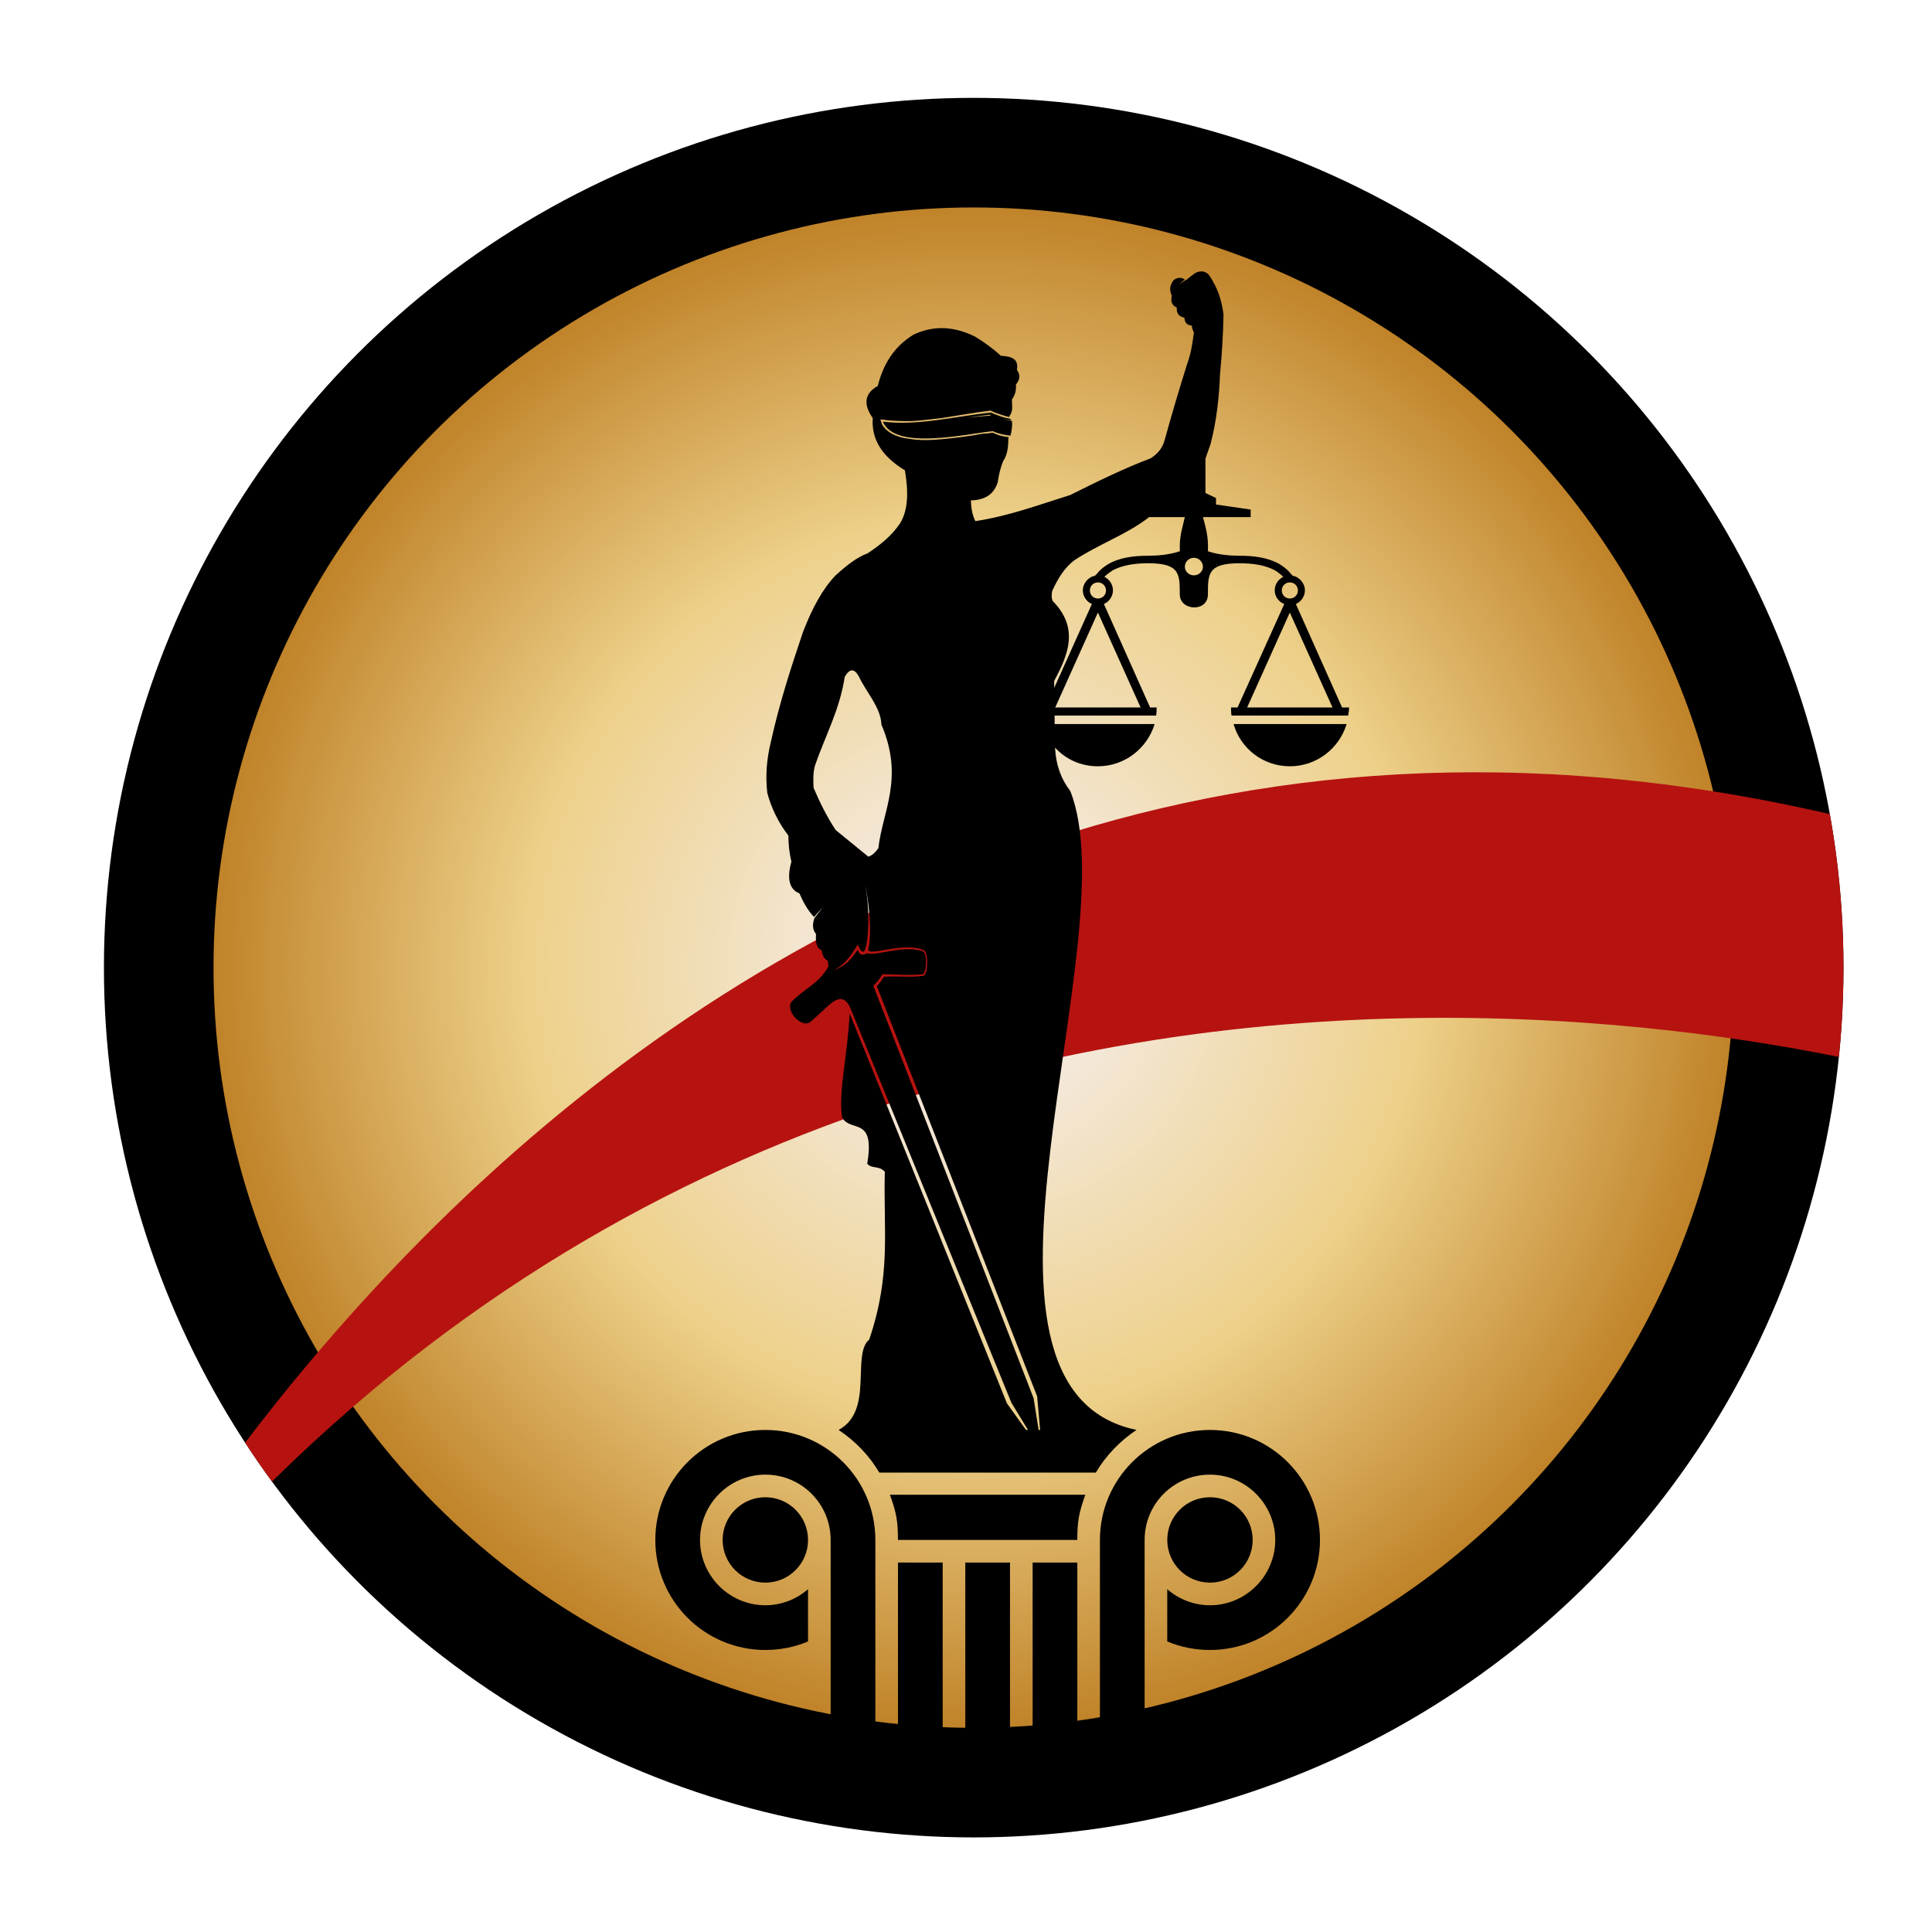 <?xml version="1.0" encoding="UTF-8"?>
<svg id="Layer_1" data-name="Layer 1" xmlns="http://www.w3.org/2000/svg" xmlns:xlink="http://www.w3.org/1999/xlink" viewBox="0 0 720 720">
  <defs>
    <style>
      .cls-1 {
        fill: none;
      }

      .cls-2 {
        fill: #b61310;
      }

      .cls-3 {
        fill-rule: evenodd;
      }

      .cls-4 {
        fill: url(#Brass_Radial);
      }

      .cls-5 {
        clip-path: url(#clippath);
      }
    </style>
    <radialGradient id="Brass_Radial" data-name="Brass Radial" cx="362.87" cy="360.61" fx="362.87" fy="360.61" r="283.3" gradientUnits="userSpaceOnUse">
      <stop offset=".18" stop-color="#f4e8d9"/>
      <stop offset=".59" stop-color="#edd089"/>
      <stop offset="1" stop-color="#c08329"/>
    </radialGradient>
    <clipPath id="clippath">
      <circle class="cls-1" cx="362.87" cy="360.61" r="324.14"/>
    </clipPath>
  </defs>
  <circle cx="362.87" cy="360.61" r="324.14"/>
  <circle class="cls-4" cx="362.87" cy="360.61" r="283.3"/>
  <g class="cls-5">
    <path class="cls-2" d="M22.91,645.42S244.56,178.66,713.93,311.64l18.25,93.87S291.71,262.35,22.91,645.42Z"/>
  </g>
  <path class="cls-3" d="M331.65,557.04h72.83c-2.43,6.74-3,9.92-3,16.85h-66.84c0-6.93-.56-10.11-3-16.85h0ZM361.8,186.53c.19,2.62.37,5.05,1.69,7.68,12.36-1.87,23.4-5.99,35.38-9.74,10.11-5.06,20.03-9.92,29.96-13.67,2.25-1.5,4.31-3.37,5.24-6.93,2.62-9.55,5.43-18.91,8.24-27.9,1.5-4.12,2.06-7.68,2.62-11.98-.37-.94-.75-1.68-.75-2.62-1.5-.19-2.62-.75-2.81-3-2.06-.37-3-1.68-2.81-3.74-2.06-.94-2.25-2.43-1.87-4.49-1.12-2.25-.56-4.12.75-5.8,1.31-.94,2.62-1.12,4.12-.19-.75.56-1.5,1.31-2.25,1.87.94-.56,1.87-1.31,3-1.87.94-.75,2.06-1.68,3.18-2.43,1.87-.94,3.74-.75,5.06.75,3.18,4.68,4.68,9.17,5.43,14.79-.19,7.49-.56,14.6-1.31,22.09-.37,9.17-1.31,17.6-3.56,26.21-.56,1.68-1.31,3.56-1.87,5.43v12.73c1.31.56,2.62,1.31,3.93,1.87v2.43l12.92,1.87v2.81h-17.79c.94,3.37,1.87,6.74,1.87,10.67v2.06c3.74,1.31,8.24,1.68,11.79,1.68,5.06,0,10.48.56,14.98,3.18,1.5.94,3,2.06,4.12,3.56l.75.75c2.43.37,4.49,2.81,4.49,5.43,0,2.25-1.5,4.31-3.37,5.06l17.22,38.57h2.62c0,.94-.19,2.06-.37,3h-43.44c-.19-.94-.19-2.06-.19-3h2.43l17.41-38.57c-2.06-.75-3.56-2.81-3.56-5.06s1.31-4.12,3.18-5.06c-.75-.75-1.68-1.5-2.81-2.25-3.93-2.25-8.99-2.81-13.48-2.81-11.79,0-11.79,3.93-11.79,11.61,0,6.74-10.48,6.18-10.48,0,0-7.68,0-11.61-11.8-11.61-4.49,0-9.55.56-13.48,2.81-1.12.75-2.06,1.5-2.81,2.25,1.87.94,3.18,2.81,3.18,5.06s-1.5,4.31-3.37,5.06l17.22,38.57h2.43c0,.94,0,2.06-.19,3h-37.82v3.18h37.26c-2.81,9.17-11.23,15.73-21.16,15.73-6.37,0-11.98-2.62-15.91-6.93v.56c.37,5.99,2.25,11.23,5.62,15.54,22.09,55.42-50.18,222.61,24.71,238.15-6.18,4.12-11.42,9.55-15.17,15.91h-80.69c-3.74-6.37-8.99-11.79-15.17-15.91h0c13.29-7.11,4.68-28.08,11.42-33.7,8.24-24.34,5.24-40.25,5.8-62.53-2.25-2.43-4.87-.94-6.55-3,3-17.97-6.18-11.42-9.36-17.22-1.5-9.36,2.06-23.03,2.81-38.76,19.66,48.49,39.13,96.8,58.6,145.29l7.11,9.92h.75l-6.18-10.11c-20.03-49.24-39.69-97.17-59.72-146.41-2.06-5.24-4.68-4.87-8.24-1.87q-3.18,3-6.55,5.99c-3.37,3.56-10.48-4.31-7.11-7.49,5.24-5.06,9.92-6.55,13.48-12.92-.19-.56-.19-1.31-.37-2.06-1.68-.94-1.87-2.43-2.25-3.93-1.87-.75-2.25-2.81-2.06-5.99-1.5-1.87-1.31-3.93-.56-5.99l3.18-4.12-3.37,3.74c-2.62-2.81-4.12-5.8-5.43-8.8-3.93-1.5-4.68-5.8-3-11.79-.75-3.18-1.12-6.55-1.12-9.74-3.74-4.87-6.37-10.3-7.86-15.91-.75-6.55-.19-12.73,1.31-18.91,3.18-14.42,7.49-27.71,11.98-41,3.37-8.8,7.3-16.1,12.17-21.16,3.93-3.56,7.86-6.74,11.98-8.24,4.49-3,8.8-6.37,11.98-11.05,3.18-5.05,3.18-11.98,1.87-19.85-8.61-5.24-12.54-11.61-11.98-19.47-3.56-5.06-3.18-9.17,1.87-11.98,1.87-7.49,5.62-14.42,13.29-19.1,7.49-3.56,15.16-3.18,23.03.75,3.37,2.06,6.74,4.49,9.55,7.11,3.93.19,6.74,1.12,5.99,5.24,1.5,2.06.94,3.93-.37,5.43.19,2.62-.56,4.31-1.5,5.62,0,2.43.56,4.31-.94,6.18v.37c-2.25-.56-4.49-1.31-6.74-2.25l-.19-.19h0c-6.18.75-12.36,1.87-18.35,2.81-3.74.37-7.49.94-11.23,1.12-3.56,0-7.11,0-10.67-.56h-.94l.37.94c.19.75.56,1.5,1.12,2.06,2.25,2.62,5.8,3.74,8.99,4.12,4.12.75,8.43.56,12.54.19,3.74-.37,7.3-.75,10.86-1.31,1.5-.19,3-.56,4.49-.75,1.12,0,2.43-.19,3.56-.37,1.68.94,4.12,1.5,5.99,1.68l-.19.37c0,3.37-.37,6.18-1.87,8.43-1.12,2.62-1.69,5.24-2.06,7.86-1.5,5.05-5.24,6.74-10.11,6.93h0ZM441.55,192.71h-13.29c-8.42,6.55-18.91,10.11-27.9,16.1-3.74,2.81-6.18,6.93-8.24,11.42-.19,1.12-.37,2.43.19,3.74,9.92,10.11,5.8,20.03.56,29.77v2.62l14.04-31.27c-1.87-.75-3.37-2.81-3.37-5.06,0-2.62,2.06-5.06,4.49-5.43l.75-.75c1.12-1.5,2.62-2.62,4.12-3.56,4.49-2.62,9.92-3.18,14.98-3.18,3.56,0,8.05-.37,11.8-1.68v-2.06c0-3.93,1.12-7.3,1.87-10.67h0ZM459.72,269.84c2.62,9.17,11.05,15.73,20.97,15.73s18.35-6.55,21.16-15.73h-42.13ZM448.3,211.24c0,1.68-1.5,3.18-3.37,3.18s-3.37-1.5-3.37-3.18c0-1.87,1.5-3.37,3.37-3.37s3.37,1.5,3.37,3.37h0ZM496.6,263.66h-31.83l15.91-35.39,15.91,35.39ZM477.69,220.04c0-1.68,1.31-3,3-3s3,1.31,3,3-1.31,3-3,3-3-1.31-3-3h0ZM425.08,263.66h-31.83l15.91-35.39,15.91,35.39ZM409.17,217.05c1.68,0,3,1.31,3,3s-1.31,3-3,3-3-1.31-3-3,1.31-3,3-3h0ZM369.1,154.51l-8.8,1.12,8.8-.75v-.37ZM376.21,156.01c-2.43-.37-4.68-1.31-6.93-2.25-12.73,1.31-27.52,5.05-40.25,3.37,4.49,11.05,32.02,4.31,41,3.56,1.87.94,4.68,1.5,6.55,1.68.37-1.5.75-3.37.56-5.43l-3.56-.75,3.56.56-.94-.75ZM322.48,330.13c2.06,10.3.94,24.53-.75,24.53-1.12,0-1.31-1.31-2.06-2.62-2.81,4.49-4.31,6.74-8.8,9.55,4.68-2.06,5.8-3.56,8.8-7.68.56,2.06,1.68,2.25,3.56,1.31,2.81,1.31,13.11-3.18,20.59-.75,2.06.94,1.31,8.61,0,8.61-4.87.56-10.11,0-14.98,0-.94,1.68-2.06,3-3.37,4.31,19.85,51.11,39.88,102.41,59.73,153.71l1.87,11.79h.56l-1.12-12.54c-19.85-50.92-39.88-101.85-59.72-152.78.94-1.12,1.87-2.25,2.62-3.56,4.87-.37,9.92.37,14.79-.37,1.68-.56,1.87-8.99,0-9.55-7.68-3.37-21.72,3-20.59-.56,1.5-6.37,0-18.35-1.12-23.4h0ZM314.8,252.24c1.87-3.18,3.56-3.18,5.24-.19,2.81,5.99,8.24,11.61,8.43,17.97,8.61,20.03.37,32.39-1.12,46.06-.94,1.31-2.06,2.62-3.74,3.18-3.93-3.18-8.05-6.55-12.17-9.92-3.37-5.06-5.99-10.48-8.24-15.73-.19-3-.19-5.8.56-8.43,3.74-10.86,9.17-20.59,11.05-32.95h0ZM450.92,557.98c8.8,0,15.91,7.11,15.91,15.91s-7.11,15.91-15.91,15.91-15.91-7.11-15.91-15.91,7.11-15.91,15.91-15.91h0ZM285.22,557.98c8.8,0,15.91,7.11,15.91,15.91s-7.11,15.91-15.91,15.91-15.91-7.11-15.91-15.91,7.11-15.91,15.91-15.91h0ZM409.91,573.9c0-22.65,18.35-41,41-41s41,18.35,41,41-18.35,41-41,41c-5.62,0-11.05-1.12-15.91-3.18v-19.47c4.31,3.74,9.92,5.99,15.91,5.99,13.48,0,24.34-11.05,24.34-24.34s-10.86-24.34-24.34-24.34-24.34,10.86-24.34,24.34v97.17h-16.66v-97.17ZM376.4,582.32h-16.66v88.74h16.66v-88.74ZM401.49,582.32h-16.66v88.74h16.66v-88.74ZM326.22,573.9c0-22.65-18.35-41-41-41s-41,18.35-41,41,18.35,41,41,41c5.62,0,11.05-1.12,15.91-3.18v-19.47c-4.31,3.74-9.92,5.99-15.91,5.99-13.48,0-24.34-11.05-24.34-24.34s10.86-24.34,24.34-24.34,24.34,10.86,24.34,24.34v97.17h16.66v-97.17ZM334.65,582.32h16.66v88.74h-16.66v-88.74Z"/>
</svg>